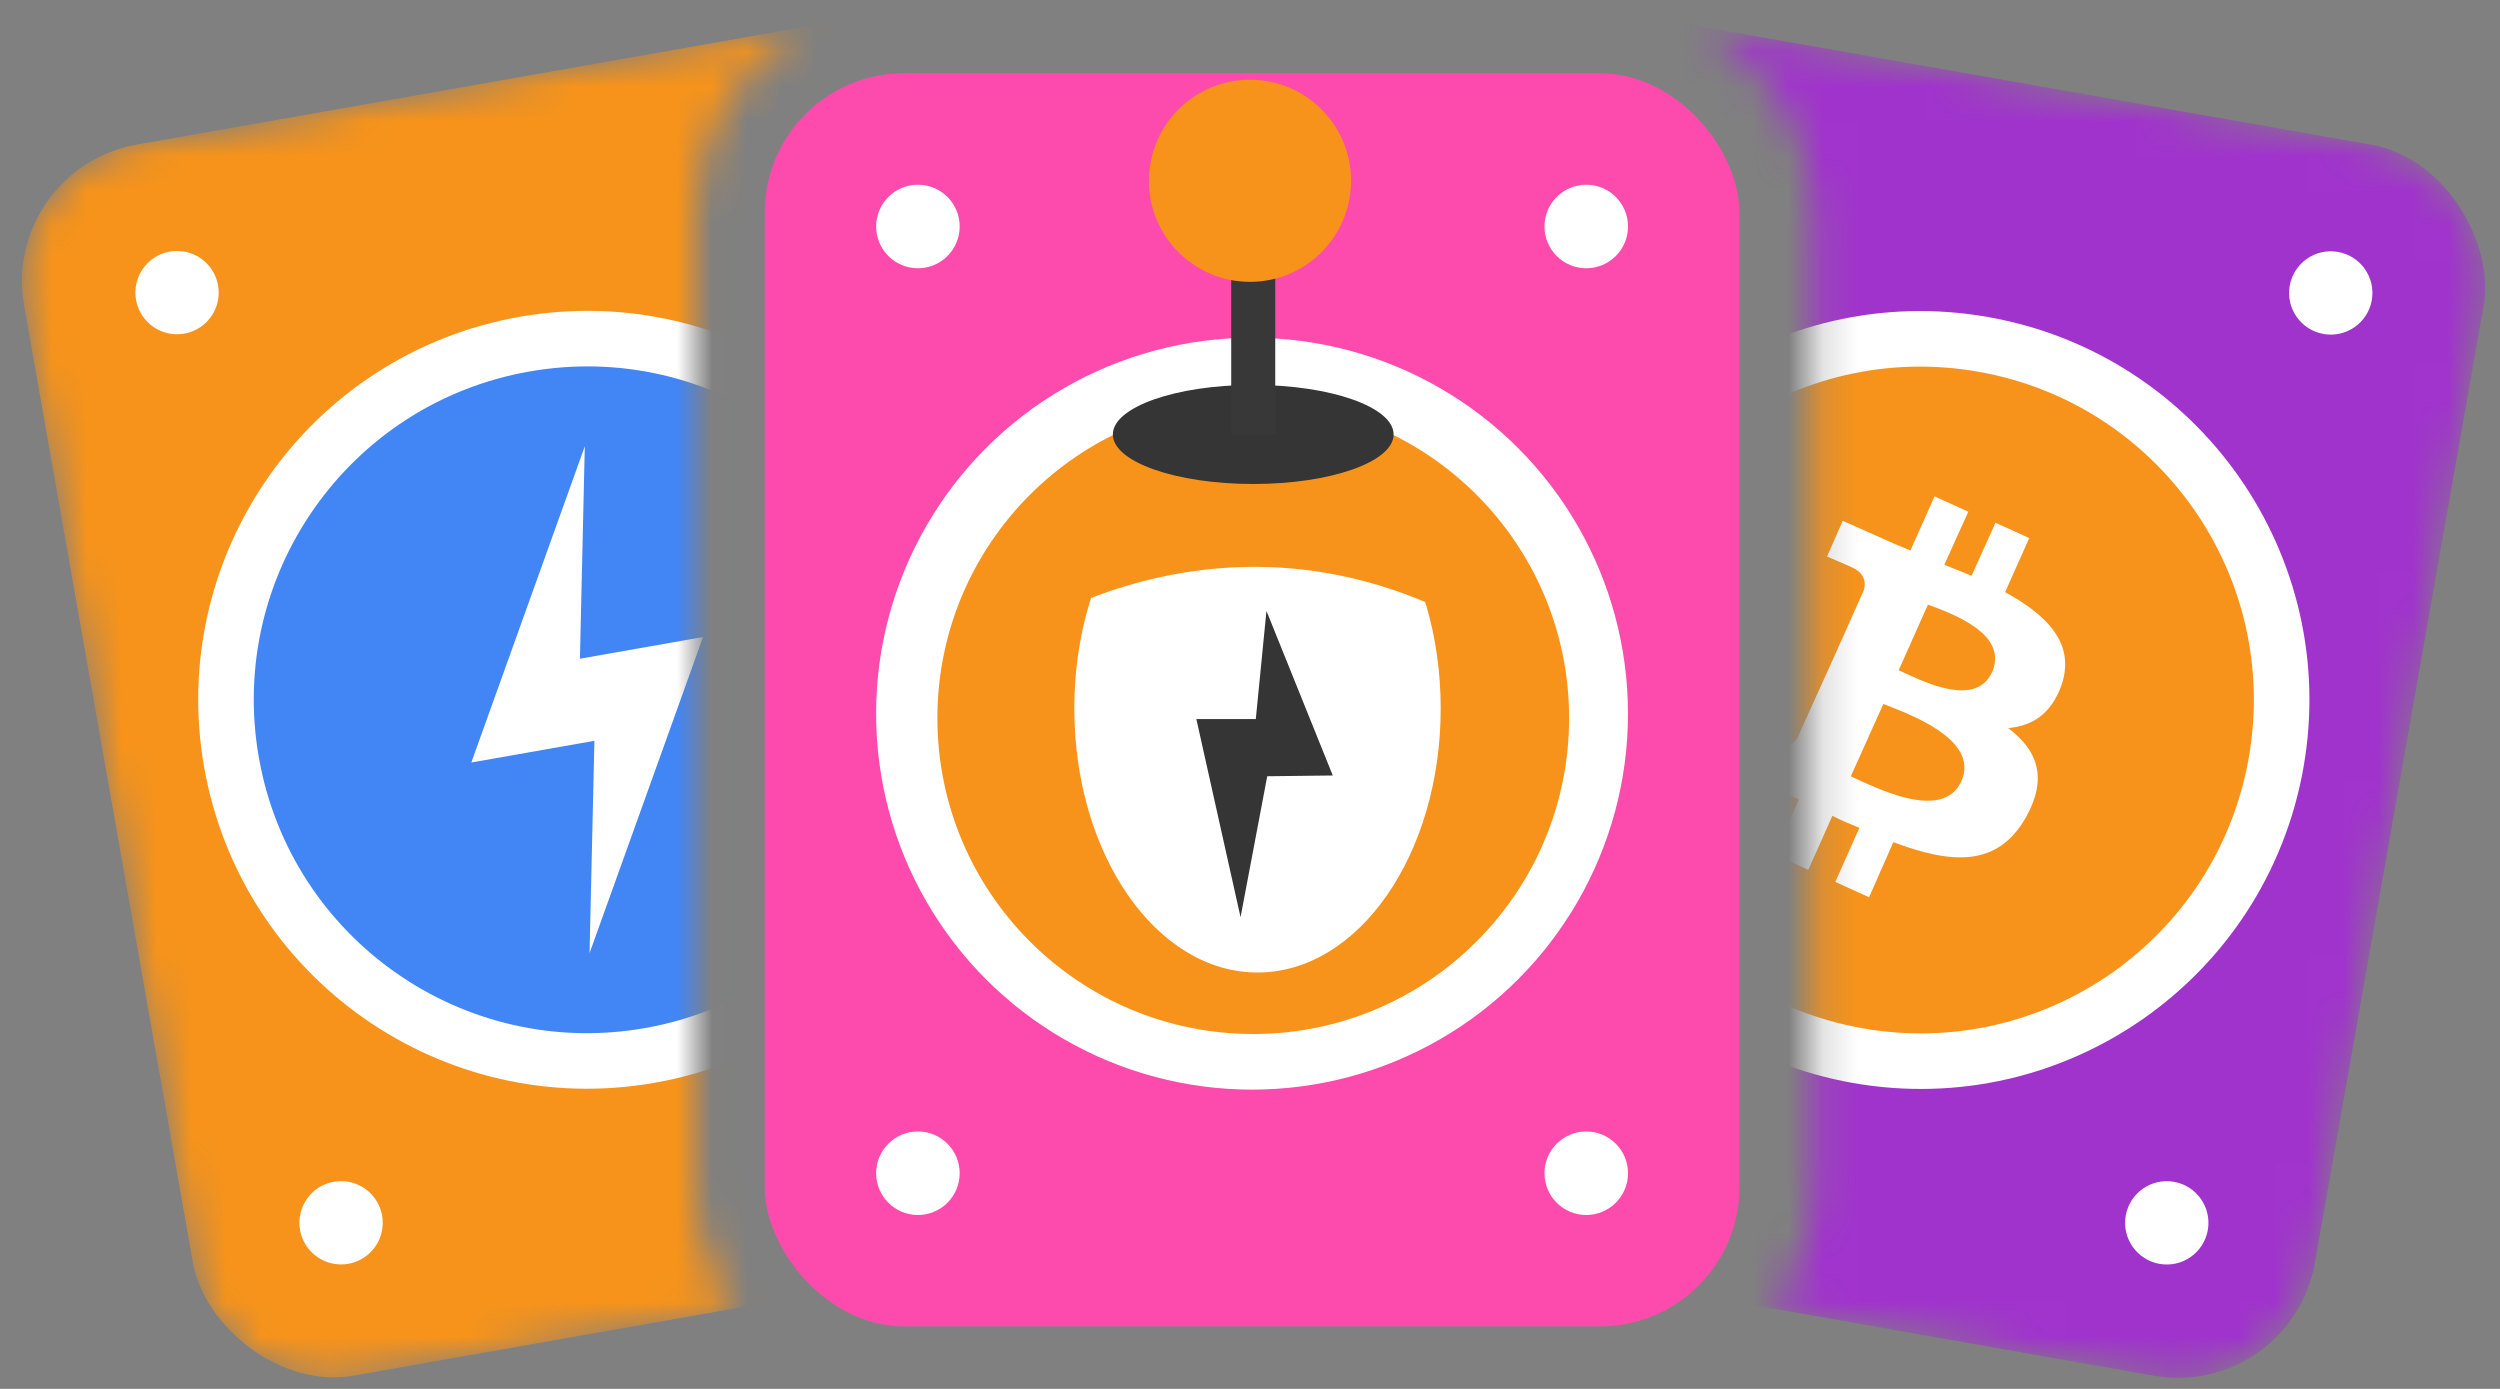 <svg width="72" height="40" viewBox="0 0 72 40" fill="none" xmlns="http://www.w3.org/2000/svg">
<rect x="0" y="0" width="72" height="40" fill="#808080" stroke="none"/>
<mask id="mask0_1424_1269" style="mask-type:alpha" maskUnits="userSpaceOnUse" x="0" y="0" width="24" height="40">
<path fill-rule="evenodd" clip-rule="evenodd" d="M23.271 0.758L3.939 4.167C1.764 4.55 0.311 6.625 0.695 8.8L5.557 36.375C5.94 38.551 8.015 40.003 10.191 39.62L21.138 37.689C20.429 36.693 20.012 35.474 20.012 34.157V6.157C20.012 3.814 21.333 1.78 23.271 0.758Z" fill="#F7931A"/>
</mask>
<g mask="url(#mask0_1424_1269)">
<rect y="4.859" width="28" height="36" rx="4" transform="rotate(-10 0 4.859)" fill="#F7931A"/>
<circle cx="16.91" cy="20.154" r="10.4" transform="rotate(-10 16.91 20.154)" fill="#4285F4" stroke="white" stroke-width="1.6"/>
<path fill-rule="evenodd" clip-rule="evenodd" d="M16.842 12.854L13.574 21.96L17.119 21.335L16.979 27.452L20.248 18.346L16.702 18.971L16.842 12.854Z" fill="white"/>
<circle cx="5.099" cy="8.427" r="1.2" transform="rotate(-10 5.099 8.427)" fill="white"/>
<circle cx="9.823" cy="35.216" r="1.2" transform="rotate(-10 9.823 35.216)" fill="white"/>
<circle cx="24.006" cy="5.091" r="1.2" transform="rotate(-10 24.006 5.091)" fill="white"/>
</g>
<mask id="mask1_1424_1269" style="mask-type:alpha" maskUnits="userSpaceOnUse" x="48" y="0" width="24" height="40">
<path fill-rule="evenodd" clip-rule="evenodd" d="M51.088 37.689L62.036 39.62C64.212 40.003 66.287 38.551 66.67 36.375L71.532 8.8C71.916 6.625 70.463 4.55 68.288 4.167L48.956 0.758C50.893 1.78 52.214 3.814 52.214 6.157V34.157C52.214 35.473 51.797 36.692 51.088 37.689Z" fill="#1DC886"/>
</mask>
<g mask="url(#mask1_1424_1269)">
<rect x="44.649" width="28" height="36" rx="4" transform="rotate(10 44.649 0)" fill="#A033CC"/>
<path d="M53.504 30.402C59.161 31.4 64.555 27.623 65.552 21.966C66.549 16.31 62.773 10.916 57.116 9.918C51.459 8.921 46.066 12.698 45.068 18.354C44.071 24.011 47.848 29.405 53.504 30.402Z" fill="#F7931A" stroke="white" stroke-width="1.6"/>
<path d="M57.372 19.357C56.881 20.44 55.238 19.55 54.682 19.302L55.525 17.412C56.086 17.63 57.873 18.215 57.372 19.357ZM56.487 22.5C55.947 23.695 53.97 22.656 53.303 22.359L54.24 20.274C54.913 20.543 57.033 21.277 56.487 22.5ZM59.379 19.711C59.769 18.52 58.951 17.716 57.748 17.054L58.442 15.496L57.47 15.055L56.781 16.583C56.529 16.479 56.249 16.369 55.997 16.265L56.687 14.737L55.715 14.296L55.02 15.853C54.797 15.754 54.599 15.688 54.406 15.594L53.071 14.999L52.619 16.029C52.619 16.029 53.345 16.337 53.316 16.332C53.708 16.491 53.744 16.797 53.679 16.996L52.885 18.776C52.914 18.781 52.938 18.815 52.996 18.825C52.967 18.82 52.943 18.786 52.885 18.776L51.754 21.276C51.675 21.382 51.523 21.565 51.248 21.426L50.551 21.124L49.857 22.171L51.109 22.722C51.332 22.821 51.583 22.925 51.806 23.024L51.106 24.611L52.078 25.052L52.773 23.495C53.019 23.628 53.3 23.738 53.551 23.842L52.857 25.399L53.829 25.841L54.528 24.254C56.188 24.877 57.518 24.991 58.342 23.547C58.999 22.373 58.657 21.593 57.837 20.969C58.508 20.907 59.074 20.587 59.379 19.711Z" fill="white"/>
<circle cx="48.218" cy="5.101" r="1.2" transform="rotate(10 48.218 5.101)" fill="white"/>
<circle cx="67.126" cy="8.437" r="1.2" transform="rotate(10 67.126 8.437)" fill="white"/>
<circle cx="62.403" cy="35.218" r="1.2" transform="rotate(10 62.403 35.218)" fill="white"/>
</g>
<rect x="22.024" y="2.109" width="28.071" height="36.091" rx="4.01" fill="#FC4BAC"/>
<circle cx="36.059" cy="20.554" r="10.827" fill="white"/>
<circle cx="26.436" cy="6.523" r="1.203" fill="white"/>
<circle cx="26.436" cy="33.789" r="1.203" fill="white"/>
<circle cx="45.684" cy="6.523" r="1.203" fill="white"/>
<circle cx="45.684" cy="33.789" r="1.203" fill="white"/>
<path d="M36.093 29.779C41.117 29.779 45.19 25.706 45.19 20.682C45.19 15.659 41.117 11.586 36.093 11.586C31.069 11.586 26.997 15.659 26.997 20.682C26.997 25.706 31.069 29.779 36.093 29.779Z" fill="#F7931A"/>
<path d="M36.216 28.008C39.129 28.008 41.492 24.603 41.492 20.402C41.492 16.202 39.129 12.797 36.216 12.797C33.302 12.797 30.94 16.202 30.94 20.402C30.94 24.603 33.302 28.008 36.216 28.008Z" fill="white"/>
<path d="M35.728 26.416L34.455 20.71H36.167L36.474 17.594L38.384 22.334L36.496 22.356L35.728 26.416Z" fill="#353535"/>
<path fill-rule="evenodd" clip-rule="evenodd" d="M28.587 18.731C28.587 18.731 36.214 12.796 44.752 19.57C44.587 18.552 43.361 16.552 42.773 15.527L39.06 12.172L36.092 12.502L32.049 13.935L30.487 14.889L29.763 17.541L28.587 18.731Z" fill="#F7931A"/>
<path d="M36.093 13.939C38.326 13.939 40.136 13.3 40.136 12.512C40.136 11.725 38.326 11.086 36.093 11.086C33.86 11.086 32.05 11.725 32.05 12.512C32.05 13.3 33.86 13.939 36.093 13.939Z" fill="#353535"/>
<path d="M36.093 5.305V12.512" stroke="#383838" stroke-width="1.268" stroke-miterlimit="10"/>
<path d="M36 8.117C37.607 8.117 38.91 6.814 38.91 5.207C38.91 3.6 37.607 2.297 36 2.297C34.392 2.297 33.089 3.6 33.089 5.207C33.089 6.814 34.392 8.117 36 8.117Z" fill="#F7931A"/>
</svg>
